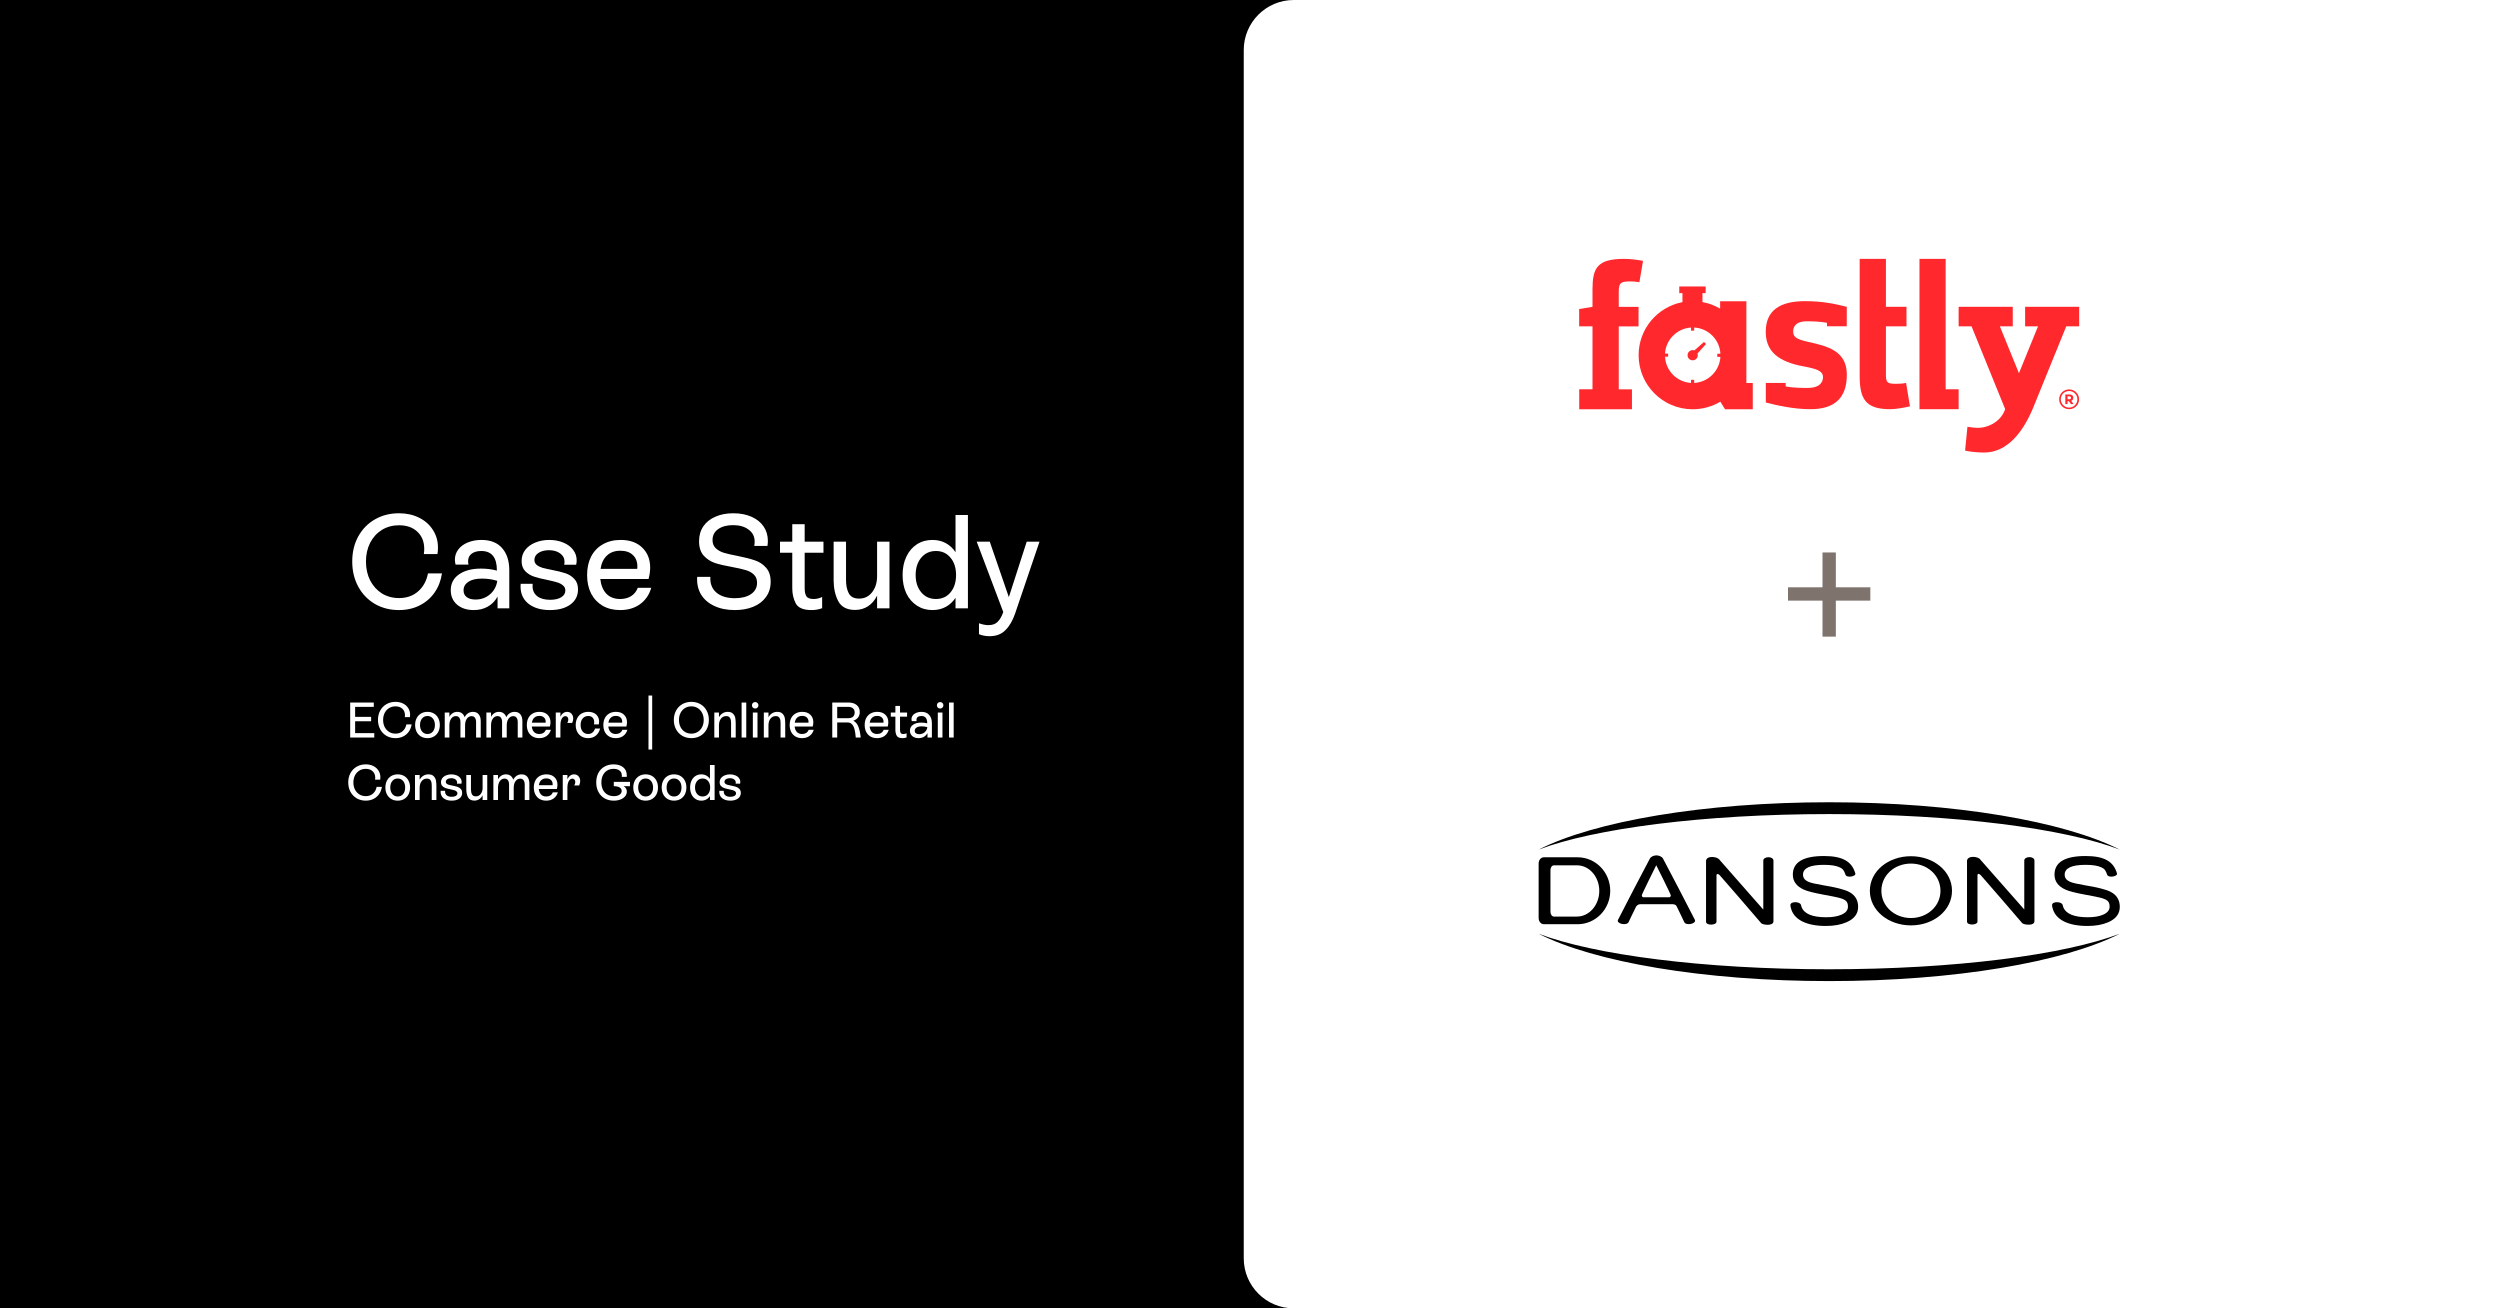 <svg width="1200" height="628" viewBox="0 0 1200 628" fill="none" xmlns="http://www.w3.org/2000/svg">
<rect width="1200" height="628" fill="black"/>
<path d="M597 24C597 10.745 607.745 0 621 0H1200V628H621C607.745 628 597 617.255 597 604V24Z" fill="white"/>
<path d="M191.472 292.832C187.205 292.832 183.365 291.851 179.952 289.888C176.539 287.883 173.872 285.109 171.952 281.568C170.032 278.027 169.072 274.016 169.072 269.536C169.072 265.013 170.032 261.003 171.952 257.504C173.915 253.963 176.581 251.232 179.952 249.312C183.365 247.349 187.205 246.368 191.472 246.368C195.099 246.368 198.32 247.072 201.136 248.48C203.995 249.888 206.213 251.851 207.792 254.368C209.413 256.843 210.224 259.68 210.224 262.88C210.224 264.032 210.139 265.056 209.968 265.952H203.44C203.568 265.099 203.632 264.288 203.632 263.52C203.632 260.064 202.544 257.312 200.368 255.264C198.192 253.173 195.248 252.128 191.536 252.128C188.464 252.128 185.712 252.875 183.28 254.368C180.891 255.861 179.013 257.931 177.648 260.576C176.325 263.221 175.664 266.208 175.664 269.536C175.664 272.907 176.325 275.915 177.648 278.56C179.013 281.205 180.891 283.296 183.28 284.832C185.712 286.325 188.464 287.072 191.536 287.072C195.205 287.072 198.256 286.005 200.688 283.872C203.163 281.696 204.741 278.816 205.424 275.232H212.144C211.632 278.688 210.459 281.739 208.624 284.384C206.789 287.029 204.4 289.099 201.456 290.592C198.512 292.085 195.184 292.832 191.472 292.832ZM231.082 259.168C235.434 259.168 238.741 260.469 241.002 263.072C243.306 265.675 244.458 269.237 244.458 273.76V292H238.826V286.368C237.674 288.459 236.117 290.059 234.154 291.168C232.191 292.277 229.93 292.832 227.37 292.832C224.085 292.832 221.418 291.957 219.37 290.208C217.365 288.459 216.362 286.155 216.362 283.296C216.362 280.096 217.663 277.579 220.266 275.744C222.911 273.867 226.453 272.928 230.89 272.928C233.621 272.928 236.159 273.248 238.506 273.888V273.76C238.506 267.573 236.01 264.48 231.018 264.48C229.098 264.48 227.562 264.907 226.41 265.76C225.258 266.613 224.682 267.829 224.682 269.408C224.682 269.877 224.746 270.411 224.874 271.008H218.666C218.453 270.069 218.346 269.28 218.346 268.64C218.346 266.805 218.901 265.163 220.01 263.712C221.119 262.261 222.634 261.152 224.554 260.384C226.517 259.573 228.693 259.168 231.082 259.168ZM228.266 287.776C230.911 287.776 233.194 286.965 235.114 285.344C237.077 283.723 238.271 281.547 238.698 278.816C236.437 278.091 233.983 277.728 231.338 277.728C228.522 277.728 226.346 278.24 224.81 279.264C223.274 280.288 222.506 281.653 222.506 283.36C222.506 284.768 223.018 285.856 224.042 286.624C225.066 287.392 226.474 287.776 228.266 287.776ZM264.005 292.832C259.482 292.832 255.919 291.723 253.317 289.504C250.714 287.243 249.583 284.149 249.924 280.224H255.685C255.642 280.48 255.621 280.843 255.621 281.312C255.621 283.36 256.367 284.981 257.861 286.176C259.354 287.328 261.423 287.904 264.069 287.904C266.287 287.904 268.058 287.499 269.381 286.688C270.703 285.877 271.365 284.789 271.365 283.424C271.365 282.4 270.981 281.589 270.213 280.992C269.487 280.352 268.549 279.861 267.397 279.52C266.287 279.179 264.73 278.795 262.725 278.368C260.122 277.856 257.989 277.323 256.325 276.768C254.661 276.213 253.253 275.339 252.101 274.144C250.949 272.949 250.373 271.328 250.373 269.28C250.373 267.275 250.949 265.504 252.101 263.968C253.295 262.432 254.895 261.259 256.901 260.448C258.949 259.595 261.189 259.168 263.621 259.168C266.138 259.168 268.399 259.595 270.405 260.448C272.41 261.259 273.967 262.411 275.077 263.904C276.229 265.397 276.805 267.083 276.805 268.96C276.805 269.728 276.719 270.432 276.549 271.072H270.789C270.917 270.56 270.981 270.091 270.981 269.664C270.981 268 270.277 266.656 268.869 265.632C267.461 264.608 265.669 264.096 263.493 264.096C261.487 264.096 259.823 264.523 258.501 265.376C257.178 266.229 256.517 267.36 256.517 268.768C256.517 269.749 256.879 270.539 257.605 271.136C258.33 271.733 259.247 272.203 260.357 272.544C261.466 272.843 263.002 273.184 264.965 273.568C267.61 274.08 269.765 274.613 271.429 275.168C273.093 275.723 274.501 276.619 275.653 277.856C276.847 279.093 277.445 280.779 277.445 282.912C277.445 285.984 276.207 288.416 273.733 290.208C271.301 291.957 268.058 292.832 264.005 292.832ZM312.59 282.144C311.651 285.472 309.859 288.096 307.214 290.016C304.611 291.893 301.432 292.832 297.678 292.832C294.478 292.832 291.683 292.149 289.294 290.784C286.904 289.376 285.048 287.413 283.726 284.896C282.446 282.336 281.806 279.371 281.806 276C281.806 272.629 282.446 269.685 283.726 267.168C285.048 264.608 286.926 262.645 289.358 261.28C291.79 259.872 294.648 259.168 297.934 259.168C302.328 259.168 305.784 260.405 308.302 262.88C310.819 265.312 312.078 268.512 312.078 272.48C312.078 274.187 311.822 276 311.31 277.92H288.142C288.483 280.949 289.464 283.317 291.086 285.024C292.75 286.688 294.947 287.52 297.678 287.52C299.726 287.52 301.496 287.051 302.99 286.112C304.483 285.131 305.528 283.808 306.126 282.144H312.59ZM297.742 264.352C295.096 264.352 292.963 265.12 291.342 266.656C289.72 268.149 288.696 270.283 288.27 273.056H305.87C305.912 272.8 305.934 272.416 305.934 271.904C305.934 269.557 305.208 267.723 303.758 266.4C302.35 265.035 300.344 264.352 297.742 264.352ZM352.702 292.832C348.947 292.832 345.662 292.171 342.846 290.848C340.03 289.525 337.897 287.669 336.446 285.28C335.038 282.848 334.441 280.053 334.654 276.896H340.99C340.777 280.053 341.715 282.549 343.806 284.384C345.939 286.219 348.926 287.136 352.766 287.136C356.009 287.136 358.59 286.475 360.51 285.152C362.43 283.829 363.39 282.016 363.39 279.712C363.39 278.048 362.857 276.725 361.79 275.744C360.766 274.763 359.465 274.059 357.886 273.632C356.35 273.163 354.195 272.672 351.422 272.16C348.051 271.563 345.299 270.923 343.166 270.24C341.075 269.515 339.283 268.341 337.79 266.72C336.297 265.056 335.55 262.752 335.55 259.808C335.55 257.035 336.233 254.645 337.598 252.64C338.963 250.635 340.883 249.099 343.358 248.032C345.833 246.923 348.713 246.368 351.998 246.368C355.283 246.368 358.185 246.923 360.702 248.032C363.219 249.141 365.161 250.699 366.526 252.704C367.891 254.709 368.574 257.013 368.574 259.616C368.574 260.384 368.51 261.195 368.382 262.048H362.046C362.174 261.323 362.238 260.64 362.238 260C362.238 257.568 361.278 255.648 359.358 254.24C357.481 252.789 354.985 252.064 351.87 252.064C348.926 252.064 346.537 252.704 344.702 253.984C342.91 255.264 342.014 257.013 342.014 259.232C342.014 260.896 342.547 262.219 343.614 263.2C344.681 264.181 346.003 264.907 347.582 265.376C349.203 265.845 351.358 266.336 354.046 266.848C357.459 267.531 360.211 268.235 362.302 268.96C364.435 269.643 366.227 270.816 367.678 272.48C369.171 274.101 369.918 276.363 369.918 279.264C369.918 282.08 369.171 284.512 367.678 286.56C366.227 288.608 364.201 290.165 361.598 291.232C359.038 292.299 356.073 292.832 352.702 292.832ZM395.266 265.312H386.242V282.336C386.242 284.043 386.519 285.344 387.074 286.24C387.671 287.093 388.845 287.52 390.594 287.52C391.917 287.52 393.261 287.2 394.626 286.56V291.936C393.047 292.533 391.341 292.832 389.506 292.832C385.623 292.832 383.106 291.765 381.954 289.632C380.845 287.456 380.29 285.045 380.29 282.4V265.312H374.402V260H380.29V251.616H386.242V260H395.266V265.312ZM421.005 260H426.957V292H421.005V285.92C419.853 288.181 418.381 289.888 416.589 291.04C414.797 292.192 412.749 292.768 410.445 292.768C406.519 292.768 403.81 291.339 402.317 288.48C400.866 285.621 400.141 282.293 400.141 278.496V260H406.093V278.432C406.093 281.035 406.541 283.168 407.437 284.832C408.333 286.496 409.975 287.328 412.365 287.328C414.925 287.328 416.994 286.325 418.573 284.32C420.194 282.272 421.005 279.669 421.005 276.512V260ZM458.651 247.2H464.603V292H458.651V286.944C457.414 288.821 455.856 290.272 453.979 291.296C452.102 292.32 449.968 292.832 447.579 292.832C444.806 292.832 442.331 292.128 440.155 290.72C437.979 289.312 436.272 287.349 435.035 284.832C433.84 282.272 433.243 279.328 433.243 276C433.243 272.672 433.84 269.749 435.035 267.232C436.23 264.672 437.915 262.688 440.091 261.28C442.267 259.872 444.763 259.168 447.579 259.168C449.968 259.168 452.102 259.68 453.979 260.704C455.856 261.728 457.414 263.179 458.651 265.056V247.2ZM449.243 287.52C452.144 287.52 454.47 286.475 456.219 284.384C458.011 282.251 458.907 279.456 458.907 276C458.907 272.544 458.011 269.771 456.219 267.68C454.47 265.547 452.144 264.48 449.243 264.48C446.342 264.48 443.995 265.547 442.203 267.68C440.411 269.813 439.515 272.587 439.515 276C439.515 279.413 440.411 282.187 442.203 284.32C443.995 286.453 446.342 287.52 449.243 287.52ZM492.82 260H498.964L487.252 294.496C486.1 297.867 484.564 300.512 482.644 302.432C480.724 304.395 478.185 305.376 475.028 305.376C473.151 305.376 471.444 305.056 469.908 304.416V299.168C471.572 299.765 473.087 300.064 474.452 300.064C476.457 300.064 477.972 299.488 478.996 298.336C480.063 297.227 480.916 295.712 481.556 293.792V293.728L468.82 260H475.092L484.244 286.624L492.82 260Z" fill="white"/>
<path d="M170.464 346.2V351.912H179.656V354H168.088V337.2H179.416V339.288H170.464V344.088H178.144V346.2H170.464ZM189.825 354.312C188.225 354.312 186.785 353.944 185.505 353.208C184.225 352.456 183.225 351.416 182.505 350.088C181.785 348.76 181.425 347.256 181.425 345.576C181.425 343.88 181.785 342.376 182.505 341.064C183.241 339.736 184.241 338.712 185.505 337.992C186.785 337.256 188.225 336.888 189.825 336.888C191.185 336.888 192.393 337.152 193.449 337.68C194.521 338.208 195.353 338.944 195.945 339.888C196.553 340.816 196.857 341.88 196.857 343.08C196.857 343.512 196.825 343.896 196.761 344.232H194.313C194.361 343.912 194.385 343.608 194.385 343.32C194.385 342.024 193.977 340.992 193.161 340.224C192.345 339.44 191.241 339.048 189.849 339.048C188.697 339.048 187.665 339.328 186.753 339.888C185.857 340.448 185.153 341.224 184.641 342.216C184.145 343.208 183.897 344.328 183.897 345.576C183.897 346.84 184.145 347.968 184.641 348.96C185.153 349.952 185.857 350.736 186.753 351.312C187.665 351.872 188.697 352.152 189.849 352.152C191.225 352.152 192.369 351.752 193.281 350.952C194.209 350.136 194.801 349.056 195.057 347.712H197.577C197.385 349.008 196.945 350.152 196.257 351.144C195.569 352.136 194.673 352.912 193.569 353.472C192.465 354.032 191.217 354.312 189.825 354.312ZM205.183 354.312C204.015 354.312 202.983 354.048 202.087 353.52C201.191 352.992 200.495 352.256 199.999 351.312C199.503 350.352 199.255 349.248 199.255 348C199.255 346.752 199.503 345.656 199.999 344.712C200.495 343.752 201.191 343.008 202.087 342.48C202.983 341.952 204.015 341.688 205.183 341.688C206.351 341.688 207.383 341.952 208.279 342.48C209.175 343.008 209.871 343.752 210.367 344.712C210.863 345.656 211.111 346.752 211.111 348C211.111 349.248 210.863 350.352 210.367 351.312C209.871 352.256 209.175 352.992 208.279 353.52C207.383 354.048 206.351 354.312 205.183 354.312ZM205.183 352.32C206.255 352.32 207.119 351.928 207.775 351.144C208.431 350.344 208.759 349.296 208.759 348C208.759 346.704 208.431 345.664 207.775 344.88C207.119 344.08 206.255 343.68 205.183 343.68C204.111 343.68 203.247 344.08 202.591 344.88C201.935 345.664 201.607 346.704 201.607 348C201.607 349.28 201.935 350.32 202.591 351.12C203.247 351.92 204.111 352.32 205.183 352.32ZM227.032 341.688C228.232 341.688 229.152 342.088 229.792 342.888C230.432 343.688 230.752 344.784 230.752 346.176V354H228.52V346.584C228.52 345.72 228.336 345.032 227.968 344.52C227.6 344.008 227.064 343.752 226.36 343.752C225.448 343.752 224.696 344.16 224.104 344.976C223.528 345.776 223.24 346.84 223.24 348.168V354H221.008V346.584C221.008 345.704 220.824 345.008 220.456 344.496C220.088 343.984 219.544 343.728 218.824 343.728C217.896 343.728 217.144 344.136 216.568 344.952C215.992 345.768 215.704 346.848 215.704 348.192V354H213.472V342H215.704V344.112C216.04 343.408 216.536 342.832 217.192 342.384C217.848 341.92 218.624 341.688 219.52 341.688C220.4 341.688 221.144 341.92 221.752 342.384C222.36 342.848 222.784 343.48 223.024 344.28C223.392 343.48 223.928 342.848 224.632 342.384C225.336 341.92 226.136 341.688 227.032 341.688ZM247.024 341.688C248.224 341.688 249.144 342.088 249.784 342.888C250.424 343.688 250.744 344.784 250.744 346.176V354H248.512V346.584C248.512 345.72 248.328 345.032 247.96 344.52C247.592 344.008 247.056 343.752 246.352 343.752C245.44 343.752 244.688 344.16 244.096 344.976C243.52 345.776 243.232 346.84 243.232 348.168V354H241V346.584C241 345.704 240.816 345.008 240.448 344.496C240.08 343.984 239.536 343.728 238.816 343.728C237.888 343.728 237.136 344.136 236.56 344.952C235.984 345.768 235.696 346.848 235.696 348.192V354H233.464V342H235.696V344.112C236.032 343.408 236.528 342.832 237.184 342.384C237.84 341.92 238.616 341.688 239.512 341.688C240.392 341.688 241.136 341.92 241.744 342.384C242.352 342.848 242.776 343.48 243.016 344.28C243.384 343.48 243.92 342.848 244.624 342.384C245.328 341.92 246.128 341.688 247.024 341.688ZM264.424 350.304C264.072 351.552 263.4 352.536 262.408 353.256C261.432 353.96 260.24 354.312 258.832 354.312C257.632 354.312 256.584 354.056 255.688 353.544C254.792 353.016 254.096 352.28 253.6 351.336C253.12 350.376 252.88 349.264 252.88 348C252.88 346.736 253.12 345.632 253.6 344.688C254.096 343.728 254.8 342.992 255.712 342.48C256.624 341.952 257.696 341.688 258.928 341.688C260.576 341.688 261.872 342.152 262.816 343.08C263.76 343.992 264.232 345.192 264.232 346.68C264.232 347.32 264.136 348 263.944 348.72H255.256C255.384 349.856 255.752 350.744 256.36 351.384C256.984 352.008 257.808 352.32 258.832 352.32C259.6 352.32 260.264 352.144 260.824 351.792C261.384 351.424 261.776 350.928 262 350.304H264.424ZM258.856 343.632C257.864 343.632 257.064 343.92 256.456 344.496C255.848 345.056 255.464 345.856 255.304 346.896H261.904C261.92 346.8 261.928 346.656 261.928 346.464C261.928 345.584 261.656 344.896 261.112 344.4C260.584 343.888 259.832 343.632 258.856 343.632ZM272.217 341.688C273.097 341.688 273.801 341.992 274.329 342.6C274.873 343.208 275.145 343.968 275.145 344.88C275.145 345.568 274.977 346.28 274.641 347.016H272.289C272.625 346.472 272.793 345.928 272.793 345.384C272.793 344.888 272.665 344.496 272.409 344.208C272.153 343.904 271.809 343.752 271.377 343.752C270.673 343.752 270.097 344.16 269.649 344.976C269.217 345.776 269.001 346.832 269.001 348.144V354H266.769V342H269.001V344.04C269.337 343.288 269.777 342.712 270.321 342.312C270.881 341.896 271.513 341.688 272.217 341.688ZM282.269 354.312C281.101 354.312 280.069 354.048 279.173 353.52C278.277 352.992 277.581 352.256 277.085 351.312C276.589 350.352 276.341 349.248 276.341 348C276.341 346.752 276.589 345.648 277.085 344.688C277.581 343.728 278.285 342.992 279.197 342.48C280.109 341.952 281.173 341.688 282.389 341.688C283.445 341.688 284.365 341.888 285.149 342.288C285.933 342.672 286.533 343.224 286.949 343.944C287.365 344.648 287.573 345.456 287.573 346.368C287.573 346.8 287.525 347.248 287.429 347.712H285.125C285.189 347.392 285.221 347.048 285.221 346.68C285.221 345.736 284.965 345 284.453 344.472C283.957 343.944 283.253 343.68 282.341 343.68C281.237 343.68 280.349 344.08 279.677 344.88C279.021 345.664 278.693 346.704 278.693 348C278.693 349.296 279.021 350.344 279.677 351.144C280.349 351.928 281.221 352.32 282.293 352.32C283.109 352.32 283.805 352.088 284.381 351.624C284.957 351.16 285.365 350.52 285.605 349.704H288.029C287.757 351 287.125 352.096 286.133 352.992C285.141 353.872 283.853 354.312 282.269 354.312ZM301.151 350.304C300.799 351.552 300.127 352.536 299.135 353.256C298.159 353.96 296.967 354.312 295.559 354.312C294.359 354.312 293.311 354.056 292.415 353.544C291.519 353.016 290.823 352.28 290.327 351.336C289.847 350.376 289.607 349.264 289.607 348C289.607 346.736 289.847 345.632 290.327 344.688C290.823 343.728 291.527 342.992 292.439 342.48C293.351 341.952 294.423 341.688 295.655 341.688C297.303 341.688 298.599 342.152 299.543 343.08C300.487 343.992 300.959 345.192 300.959 346.68C300.959 347.32 300.863 348 300.671 348.72H291.983C292.111 349.856 292.479 350.744 293.087 351.384C293.711 352.008 294.535 352.32 295.559 352.32C296.327 352.32 296.991 352.144 297.551 351.792C298.111 351.424 298.503 350.928 298.727 350.304H301.151ZM295.583 343.632C294.591 343.632 293.791 343.92 293.183 344.496C292.575 345.056 292.191 345.856 292.031 346.896H298.631C298.647 346.8 298.655 346.656 298.655 346.464C298.655 345.584 298.383 344.896 297.839 344.4C297.311 343.888 296.559 343.632 295.583 343.632ZM313.049 359.76H311.273V333.84H313.049V359.76ZM331.857 354.312C330.241 354.312 328.793 353.944 327.513 353.208C326.233 352.456 325.233 351.416 324.513 350.088C323.793 348.76 323.433 347.256 323.433 345.576C323.433 343.896 323.793 342.4 324.513 341.088C325.233 339.76 326.233 338.728 327.513 337.992C328.793 337.256 330.241 336.888 331.857 336.888C333.473 336.888 334.921 337.256 336.201 337.992C337.481 338.728 338.473 339.76 339.177 341.088C339.897 342.4 340.257 343.896 340.257 345.576C340.257 347.256 339.897 348.76 339.177 350.088C338.473 351.416 337.481 352.456 336.201 353.208C334.921 353.944 333.473 354.312 331.857 354.312ZM331.857 352.152C332.993 352.152 334.009 351.872 334.905 351.312C335.817 350.752 336.521 349.976 337.017 348.984C337.529 347.992 337.785 346.864 337.785 345.6C337.785 344.336 337.529 343.208 337.017 342.216C336.521 341.224 335.817 340.448 334.905 339.888C334.009 339.328 332.993 339.048 331.857 339.048C330.705 339.048 329.673 339.328 328.761 339.888C327.865 340.448 327.161 341.224 326.649 342.216C326.153 343.192 325.905 344.312 325.905 345.576C325.905 346.84 326.153 347.976 326.649 348.984C327.161 349.976 327.865 350.752 328.761 351.312C329.673 351.872 330.705 352.152 331.857 352.152ZM349.302 341.688C350.47 341.688 351.334 342 351.894 342.624C352.47 343.248 352.822 343.952 352.95 344.736C353.078 345.52 353.142 346.416 353.142 347.424V354H350.91V347.496C350.91 346.744 350.87 346.12 350.79 345.624C350.71 345.112 350.502 344.672 350.166 344.304C349.83 343.92 349.302 343.728 348.582 343.728C347.542 343.728 346.702 344.136 346.062 344.952C345.422 345.768 345.102 346.84 345.102 348.168V354H342.87V342H345.102V344.28C345.534 343.464 346.11 342.832 346.83 342.384C347.566 341.92 348.39 341.688 349.302 341.688ZM358.207 354H355.975V337.2H358.207V354ZM363.597 354H361.365V342H363.597V354ZM362.493 340.104C362.045 340.104 361.669 339.952 361.365 339.648C361.077 339.344 360.933 338.976 360.933 338.544C360.933 338.096 361.077 337.728 361.365 337.44C361.669 337.136 362.045 336.984 362.493 336.984C362.941 336.984 363.309 337.136 363.597 337.44C363.901 337.728 364.053 338.096 364.053 338.544C364.053 338.976 363.901 339.344 363.597 339.648C363.309 339.952 362.941 340.104 362.493 340.104ZM373.068 341.688C374.236 341.688 375.1 342 375.66 342.624C376.236 343.248 376.588 343.952 376.716 344.736C376.844 345.52 376.908 346.416 376.908 347.424V354H374.676V347.496C374.676 346.744 374.636 346.12 374.556 345.624C374.476 345.112 374.268 344.672 373.932 344.304C373.596 343.92 373.068 343.728 372.348 343.728C371.308 343.728 370.468 344.136 369.828 344.952C369.188 345.768 368.868 346.84 368.868 348.168V354H366.636V342H368.868V344.28C369.3 343.464 369.876 342.832 370.596 342.384C371.332 341.92 372.156 341.688 373.068 341.688ZM390.588 350.304C390.236 351.552 389.564 352.536 388.572 353.256C387.596 353.96 386.404 354.312 384.996 354.312C383.796 354.312 382.748 354.056 381.852 353.544C380.956 353.016 380.26 352.28 379.764 351.336C379.284 350.376 379.044 349.264 379.044 348C379.044 346.736 379.284 345.632 379.764 344.688C380.26 343.728 380.964 342.992 381.876 342.48C382.788 341.952 383.86 341.688 385.092 341.688C386.74 341.688 388.036 342.152 388.98 343.08C389.924 343.992 390.396 345.192 390.396 346.68C390.396 347.32 390.3 348 390.108 348.72H381.42C381.548 349.856 381.916 350.744 382.524 351.384C383.148 352.008 383.972 352.32 384.996 352.32C385.764 352.32 386.428 352.144 386.988 351.792C387.548 351.424 387.94 350.928 388.164 350.304H390.588ZM385.02 343.632C384.028 343.632 383.228 343.92 382.62 344.496C382.012 345.056 381.628 345.856 381.468 346.896H388.068C388.084 346.8 388.092 346.656 388.092 346.464C388.092 345.584 387.82 344.896 387.276 344.4C386.748 343.888 385.996 343.632 385.02 343.632ZM409.59 345.936C410.726 346.528 411.55 347.512 412.062 348.888C412.574 350.264 412.934 351.968 413.142 354H410.766C410.638 352.496 410.454 351.24 410.214 350.232C409.974 349.208 409.582 348.376 409.038 347.736C408.494 347.096 407.758 346.776 406.83 346.776H401.862V354H399.486V337.2H407.142C408.886 337.2 410.246 337.608 411.222 338.424C412.198 339.24 412.686 340.352 412.686 341.76C412.686 342.8 412.414 343.68 411.87 344.4C411.326 345.104 410.566 345.616 409.59 345.936ZM401.862 344.736H407.118C408.11 344.736 408.878 344.504 409.422 344.04C409.966 343.576 410.238 342.904 410.238 342.024C410.238 341.144 409.966 340.472 409.422 340.008C408.878 339.528 408.11 339.288 407.118 339.288H401.862V344.736ZM426.588 350.304C426.236 351.552 425.564 352.536 424.572 353.256C423.596 353.96 422.404 354.312 420.996 354.312C419.796 354.312 418.748 354.056 417.852 353.544C416.956 353.016 416.26 352.28 415.764 351.336C415.284 350.376 415.044 349.264 415.044 348C415.044 346.736 415.284 345.632 415.764 344.688C416.26 343.728 416.964 342.992 417.876 342.48C418.788 341.952 419.86 341.688 421.092 341.688C422.74 341.688 424.036 342.152 424.98 343.08C425.924 343.992 426.396 345.192 426.396 346.68C426.396 347.32 426.3 348 426.108 348.72H417.42C417.548 349.856 417.916 350.744 418.524 351.384C419.148 352.008 419.972 352.32 420.996 352.32C421.764 352.32 422.428 352.144 422.988 351.792C423.548 351.424 423.94 350.928 424.164 350.304H426.588ZM421.02 343.632C420.028 343.632 419.228 343.92 418.62 344.496C418.012 345.056 417.628 345.856 417.468 346.896H424.068C424.084 346.8 424.092 346.656 424.092 346.464C424.092 345.584 423.82 344.896 423.276 344.4C422.748 343.888 421.996 343.632 421.02 343.632ZM435.397 343.992H432.013V350.376C432.013 351.016 432.117 351.504 432.325 351.84C432.549 352.16 432.989 352.32 433.645 352.32C434.141 352.32 434.645 352.2 435.157 351.96V353.976C434.565 354.2 433.925 354.312 433.237 354.312C431.781 354.312 430.837 353.912 430.405 353.112C429.989 352.296 429.781 351.392 429.781 350.4V343.992H427.573V342H429.781V338.856H432.013V342H435.397V343.992ZM442.289 341.688C443.921 341.688 445.161 342.176 446.009 343.152C446.873 344.128 447.305 345.464 447.305 347.16V354H445.193V351.888C444.761 352.672 444.177 353.272 443.441 353.688C442.705 354.104 441.857 354.312 440.897 354.312C439.665 354.312 438.665 353.984 437.897 353.328C437.145 352.672 436.769 351.808 436.769 350.736C436.769 349.536 437.257 348.592 438.233 347.904C439.225 347.2 440.553 346.848 442.217 346.848C443.241 346.848 444.193 346.968 445.073 347.208V347.16C445.073 344.84 444.137 343.68 442.265 343.68C441.545 343.68 440.969 343.84 440.537 344.16C440.105 344.48 439.889 344.936 439.889 345.528C439.889 345.704 439.913 345.904 439.961 346.128H437.633C437.553 345.776 437.513 345.48 437.513 345.24C437.513 344.552 437.721 343.936 438.137 343.392C438.553 342.848 439.121 342.432 439.841 342.144C440.577 341.84 441.393 341.688 442.289 341.688ZM441.233 352.416C442.225 352.416 443.081 352.112 443.801 351.504C444.537 350.896 444.985 350.08 445.145 349.056C444.297 348.784 443.377 348.648 442.385 348.648C441.329 348.648 440.513 348.84 439.937 349.224C439.361 349.608 439.073 350.12 439.073 350.76C439.073 351.288 439.265 351.696 439.649 351.984C440.033 352.272 440.561 352.416 441.233 352.416ZM452.379 354H450.146V342H452.379V354ZM451.275 340.104C450.827 340.104 450.451 339.952 450.146 339.648C449.859 339.344 449.715 338.976 449.715 338.544C449.715 338.096 449.859 337.728 450.146 337.44C450.451 337.136 450.827 336.984 451.275 336.984C451.723 336.984 452.091 337.136 452.379 337.44C452.683 337.728 452.835 338.096 452.835 338.544C452.835 338.976 452.683 339.344 452.379 339.648C452.091 339.952 451.723 340.104 451.275 340.104ZM457.769 354H455.537V337.2H457.769V354ZM175.552 384.312C173.952 384.312 172.512 383.944 171.232 383.208C169.952 382.456 168.952 381.416 168.232 380.088C167.512 378.76 167.152 377.256 167.152 375.576C167.152 373.88 167.512 372.376 168.232 371.064C168.968 369.736 169.968 368.712 171.232 367.992C172.512 367.256 173.952 366.888 175.552 366.888C176.912 366.888 178.12 367.152 179.176 367.68C180.248 368.208 181.08 368.944 181.672 369.888C182.28 370.816 182.584 371.88 182.584 373.08C182.584 373.512 182.552 373.896 182.488 374.232H180.04C180.088 373.912 180.112 373.608 180.112 373.32C180.112 372.024 179.704 370.992 178.888 370.224C178.072 369.44 176.968 369.048 175.576 369.048C174.424 369.048 173.392 369.328 172.48 369.888C171.584 370.448 170.88 371.224 170.368 372.216C169.872 373.208 169.624 374.328 169.624 375.576C169.624 376.84 169.872 377.968 170.368 378.96C170.88 379.952 171.584 380.736 172.48 381.312C173.392 381.872 174.424 382.152 175.576 382.152C176.952 382.152 178.096 381.752 179.008 380.952C179.936 380.136 180.528 379.056 180.784 377.712H183.304C183.112 379.008 182.672 380.152 181.984 381.144C181.296 382.136 180.4 382.912 179.296 383.472C178.192 384.032 176.944 384.312 175.552 384.312ZM190.91 384.312C189.742 384.312 188.71 384.048 187.814 383.52C186.918 382.992 186.222 382.256 185.726 381.312C185.23 380.352 184.982 379.248 184.982 378C184.982 376.752 185.23 375.656 185.726 374.712C186.222 373.752 186.918 373.008 187.814 372.48C188.71 371.952 189.742 371.688 190.91 371.688C192.078 371.688 193.11 371.952 194.006 372.48C194.902 373.008 195.598 373.752 196.094 374.712C196.59 375.656 196.838 376.752 196.838 378C196.838 379.248 196.59 380.352 196.094 381.312C195.598 382.256 194.902 382.992 194.006 383.52C193.11 384.048 192.078 384.312 190.91 384.312ZM190.91 382.32C191.982 382.32 192.846 381.928 193.502 381.144C194.158 380.344 194.486 379.296 194.486 378C194.486 376.704 194.158 375.664 193.502 374.88C192.846 374.08 191.982 373.68 190.91 373.68C189.838 373.68 188.974 374.08 188.318 374.88C187.662 375.664 187.334 376.704 187.334 378C187.334 379.28 187.662 380.32 188.318 381.12C188.974 381.92 189.838 382.32 190.91 382.32ZM205.63 371.688C206.798 371.688 207.662 372 208.222 372.624C208.798 373.248 209.15 373.952 209.278 374.736C209.406 375.52 209.47 376.416 209.47 377.424V384H207.238V377.496C207.238 376.744 207.198 376.12 207.118 375.624C207.038 375.112 206.83 374.672 206.494 374.304C206.158 373.92 205.63 373.728 204.91 373.728C203.87 373.728 203.03 374.136 202.39 374.952C201.75 375.768 201.43 376.84 201.43 378.168V384H199.198V372H201.43V374.28C201.862 373.464 202.438 372.832 203.158 372.384C203.894 371.92 204.718 371.688 205.63 371.688ZM216.791 384.312C215.095 384.312 213.759 383.896 212.783 383.064C211.807 382.216 211.383 381.056 211.511 379.584H213.671C213.655 379.68 213.647 379.816 213.647 379.992C213.647 380.76 213.927 381.368 214.487 381.816C215.047 382.248 215.823 382.464 216.815 382.464C217.647 382.464 218.311 382.312 218.807 382.008C219.303 381.704 219.551 381.296 219.551 380.784C219.551 380.4 219.407 380.096 219.119 379.872C218.847 379.632 218.495 379.448 218.063 379.32C217.647 379.192 217.063 379.048 216.311 378.888C215.335 378.696 214.535 378.496 213.911 378.288C213.287 378.08 212.759 377.752 212.327 377.304C211.895 376.856 211.679 376.248 211.679 375.48C211.679 374.728 211.895 374.064 212.327 373.488C212.775 372.912 213.375 372.472 214.127 372.168C214.895 371.848 215.735 371.688 216.647 371.688C217.591 371.688 218.439 371.848 219.191 372.168C219.943 372.472 220.527 372.904 220.943 373.464C221.375 374.024 221.591 374.656 221.591 375.36C221.591 375.648 221.559 375.912 221.495 376.152H219.335C219.383 375.96 219.407 375.784 219.407 375.624C219.407 375 219.143 374.496 218.615 374.112C218.087 373.728 217.415 373.536 216.599 373.536C215.847 373.536 215.223 373.696 214.727 374.016C214.231 374.336 213.983 374.76 213.983 375.288C213.983 375.656 214.119 375.952 214.391 376.176C214.663 376.4 215.007 376.576 215.423 376.704C215.839 376.816 216.415 376.944 217.151 377.088C218.143 377.28 218.951 377.48 219.575 377.688C220.199 377.896 220.727 378.232 221.159 378.696C221.607 379.16 221.831 379.792 221.831 380.592C221.831 381.744 221.367 382.656 220.439 383.328C219.527 383.984 218.311 384.312 216.791 384.312ZM231.65 372H233.882V384H231.65V381.72C231.218 382.568 230.666 383.208 229.994 383.64C229.322 384.072 228.554 384.288 227.69 384.288C226.218 384.288 225.202 383.752 224.642 382.68C224.098 381.608 223.826 380.36 223.826 378.936V372H226.058V378.912C226.058 379.888 226.226 380.688 226.562 381.312C226.898 381.936 227.514 382.248 228.41 382.248C229.37 382.248 230.146 381.872 230.738 381.12C231.346 380.352 231.65 379.376 231.65 378.192V372ZM250.376 371.688C251.576 371.688 252.496 372.088 253.136 372.888C253.776 373.688 254.096 374.784 254.096 376.176V384H251.864V376.584C251.864 375.72 251.68 375.032 251.312 374.52C250.944 374.008 250.408 373.752 249.704 373.752C248.792 373.752 248.04 374.16 247.448 374.976C246.872 375.776 246.584 376.84 246.584 378.168V384H244.352V376.584C244.352 375.704 244.168 375.008 243.8 374.496C243.432 373.984 242.888 373.728 242.168 373.728C241.24 373.728 240.488 374.136 239.912 374.952C239.336 375.768 239.048 376.848 239.048 378.192V384H236.816V372H239.048V374.112C239.384 373.408 239.88 372.832 240.536 372.384C241.192 371.92 241.968 371.688 242.864 371.688C243.744 371.688 244.488 371.92 245.096 372.384C245.704 372.848 246.128 373.48 246.368 374.28C246.736 373.48 247.272 372.848 247.976 372.384C248.68 371.92 249.48 371.688 250.376 371.688ZM267.776 380.304C267.424 381.552 266.752 382.536 265.76 383.256C264.784 383.96 263.592 384.312 262.184 384.312C260.984 384.312 259.936 384.056 259.04 383.544C258.144 383.016 257.448 382.28 256.952 381.336C256.472 380.376 256.232 379.264 256.232 378C256.232 376.736 256.472 375.632 256.952 374.688C257.448 373.728 258.152 372.992 259.064 372.48C259.976 371.952 261.048 371.688 262.28 371.688C263.928 371.688 265.224 372.152 266.168 373.08C267.112 373.992 267.584 375.192 267.584 376.68C267.584 377.32 267.488 378 267.296 378.72H258.608C258.736 379.856 259.104 380.744 259.712 381.384C260.336 382.008 261.16 382.32 262.184 382.32C262.952 382.32 263.616 382.144 264.176 381.792C264.736 381.424 265.128 380.928 265.352 380.304H267.776ZM262.208 373.632C261.216 373.632 260.416 373.92 259.808 374.496C259.2 375.056 258.816 375.856 258.656 376.896H265.256C265.272 376.8 265.28 376.656 265.28 376.464C265.28 375.584 265.008 374.896 264.464 374.4C263.936 373.888 263.184 373.632 262.208 373.632ZM275.568 371.688C276.448 371.688 277.152 371.992 277.68 372.6C278.224 373.208 278.496 373.968 278.496 374.88C278.496 375.568 278.328 376.28 277.992 377.016H275.64C275.976 376.472 276.144 375.928 276.144 375.384C276.144 374.888 276.016 374.496 275.76 374.208C275.504 373.904 275.16 373.752 274.728 373.752C274.024 373.752 273.448 374.16 273 374.976C272.568 375.776 272.352 376.832 272.352 378.144V384H270.12V372H272.352V374.04C272.688 373.288 273.128 372.712 273.672 372.312C274.232 371.896 274.864 371.688 275.568 371.688ZM302.391 375.288V377.376H299.343C300.367 377.968 300.879 378.832 300.879 379.968C300.879 380.784 300.615 381.52 300.087 382.176C299.575 382.832 298.839 383.352 297.879 383.736C296.935 384.12 295.855 384.312 294.639 384.312C292.975 384.312 291.503 383.952 290.223 383.232C288.943 382.496 287.951 381.464 287.247 380.136C286.543 378.808 286.191 377.28 286.191 375.552C286.191 373.856 286.527 372.352 287.199 371.04C287.887 369.728 288.863 368.712 290.127 367.992C291.391 367.256 292.855 366.888 294.519 366.888C296.423 366.888 297.951 367.352 299.103 368.28C300.271 369.192 300.855 370.488 300.855 372.168C300.855 372.488 300.847 372.728 300.831 372.888H298.455C298.471 372.76 298.479 372.568 298.479 372.312C298.479 371.24 298.119 370.432 297.399 369.888C296.679 369.328 295.719 369.048 294.519 369.048C293.335 369.048 292.303 369.32 291.423 369.864C290.543 370.408 289.863 371.168 289.383 372.144C288.903 373.12 288.663 374.256 288.663 375.552C288.663 376.864 288.903 378.024 289.383 379.032C289.879 380.024 290.575 380.792 291.471 381.336C292.383 381.88 293.439 382.152 294.639 382.152C295.759 382.152 296.663 381.928 297.351 381.48C298.055 381.016 298.407 380.408 298.407 379.656C298.407 378.936 298.079 378.376 297.423 377.976C296.767 377.576 295.831 377.376 294.615 377.376V375.288H302.391ZM309.902 384.312C308.734 384.312 307.702 384.048 306.806 383.52C305.91 382.992 305.214 382.256 304.718 381.312C304.222 380.352 303.974 379.248 303.974 378C303.974 376.752 304.222 375.656 304.718 374.712C305.214 373.752 305.91 373.008 306.806 372.48C307.702 371.952 308.734 371.688 309.902 371.688C311.07 371.688 312.102 371.952 312.998 372.48C313.894 373.008 314.59 373.752 315.086 374.712C315.582 375.656 315.83 376.752 315.83 378C315.83 379.248 315.582 380.352 315.086 381.312C314.59 382.256 313.894 382.992 312.998 383.52C312.102 384.048 311.07 384.312 309.902 384.312ZM309.902 382.32C310.974 382.32 311.838 381.928 312.494 381.144C313.15 380.344 313.478 379.296 313.478 378C313.478 376.704 313.15 375.664 312.494 374.88C311.838 374.08 310.974 373.68 309.902 373.68C308.83 373.68 307.966 374.08 307.31 374.88C306.654 375.664 306.326 376.704 306.326 378C306.326 379.28 306.654 380.32 307.31 381.12C307.966 381.92 308.83 382.32 309.902 382.32ZM323.543 384.312C322.375 384.312 321.343 384.048 320.447 383.52C319.551 382.992 318.855 382.256 318.359 381.312C317.863 380.352 317.615 379.248 317.615 378C317.615 376.752 317.863 375.656 318.359 374.712C318.855 373.752 319.551 373.008 320.447 372.48C321.343 371.952 322.375 371.688 323.543 371.688C324.711 371.688 325.743 371.952 326.639 372.48C327.535 373.008 328.231 373.752 328.727 374.712C329.223 375.656 329.471 376.752 329.471 378C329.471 379.248 329.223 380.352 328.727 381.312C328.231 382.256 327.535 382.992 326.639 383.52C325.743 384.048 324.711 384.312 323.543 384.312ZM323.543 382.32C324.615 382.32 325.479 381.928 326.135 381.144C326.791 380.344 327.119 379.296 327.119 378C327.119 376.704 326.791 375.664 326.135 374.88C325.479 374.08 324.615 373.68 323.543 373.68C322.471 373.68 321.607 374.08 320.951 374.88C320.295 375.664 319.967 376.704 319.967 378C319.967 379.28 320.295 380.32 320.951 381.12C321.607 381.92 322.471 382.32 323.543 382.32ZM340.783 367.2H343.015V384H340.783V382.104C340.319 382.808 339.735 383.352 339.031 383.736C338.327 384.12 337.527 384.312 336.631 384.312C335.591 384.312 334.663 384.048 333.847 383.52C333.031 382.992 332.391 382.256 331.927 381.312C331.479 380.352 331.255 379.248 331.255 378C331.255 376.752 331.479 375.656 331.927 374.712C332.375 373.752 333.007 373.008 333.823 372.48C334.639 371.952 335.575 371.688 336.631 371.688C337.527 371.688 338.327 371.88 339.031 372.264C339.735 372.648 340.319 373.192 340.783 373.896V367.2ZM337.255 382.32C338.343 382.32 339.215 381.928 339.871 381.144C340.543 380.344 340.879 379.296 340.879 378C340.879 376.704 340.543 375.664 339.871 374.88C339.215 374.08 338.343 373.68 337.255 373.68C336.167 373.68 335.287 374.08 334.615 374.88C333.943 375.68 333.607 376.72 333.607 378C333.607 379.28 333.943 380.32 334.615 381.12C335.287 381.92 336.167 382.32 337.255 382.32ZM350.549 384.312C348.853 384.312 347.517 383.896 346.541 383.064C345.565 382.216 345.141 381.056 345.269 379.584H347.429C347.413 379.68 347.405 379.816 347.405 379.992C347.405 380.76 347.685 381.368 348.245 381.816C348.805 382.248 349.581 382.464 350.573 382.464C351.405 382.464 352.069 382.312 352.565 382.008C353.061 381.704 353.309 381.296 353.309 380.784C353.309 380.4 353.165 380.096 352.877 379.872C352.605 379.632 352.253 379.448 351.821 379.32C351.405 379.192 350.821 379.048 350.069 378.888C349.093 378.696 348.293 378.496 347.669 378.288C347.045 378.08 346.517 377.752 346.085 377.304C345.653 376.856 345.437 376.248 345.437 375.48C345.437 374.728 345.653 374.064 346.085 373.488C346.533 372.912 347.133 372.472 347.885 372.168C348.653 371.848 349.493 371.688 350.405 371.688C351.349 371.688 352.197 371.848 352.949 372.168C353.701 372.472 354.285 372.904 354.701 373.464C355.133 374.024 355.349 374.656 355.349 375.36C355.349 375.648 355.317 375.912 355.253 376.152H353.093C353.141 375.96 353.165 375.784 353.165 375.624C353.165 375 352.901 374.496 352.373 374.112C351.845 373.728 351.173 373.536 350.357 373.536C349.605 373.536 348.981 373.696 348.485 374.016C347.989 374.336 347.741 374.76 347.741 375.288C347.741 375.656 347.877 375.952 348.149 376.176C348.421 376.4 348.765 376.576 349.181 376.704C349.597 376.816 350.173 376.944 350.909 377.088C351.901 377.28 352.709 377.48 353.333 377.688C353.957 377.896 354.485 378.232 354.917 378.696C355.365 379.16 355.589 379.792 355.589 380.592C355.589 381.744 355.125 382.656 354.197 383.328C353.285 383.984 352.069 384.312 350.549 384.312Z" fill="white"/>
<g clip-path="url(#clip0_267_1705)">
<path d="M921.348 196.412H940.145V186.844H933.914V124.256H921.348V196.412Z" fill="#FF282D"/>
<path d="M758 186.844H764.402V156.64H758V148.331L764.402 147.275V138.864C764.402 128.683 766.615 124.256 779.589 124.256C782.381 124.256 785.719 124.664 788.647 125.209L786.91 135.459C784.935 135.153 783.948 135.084 782.722 135.084C778.159 135.084 777.001 135.527 777.001 140.022V147.309H786.502V156.674H777.001V186.878H783.335V196.447H758.034V186.844H758Z" fill="#FF282D"/>
<path d="M914.913 183.813C912.938 184.222 911.235 184.188 909.975 184.222C904.799 184.358 905.242 182.655 905.242 177.752V156.64H915.117V147.275H905.242V124.256H892.642V180.374C892.642 191.407 895.367 196.412 907.217 196.412C910.009 196.412 913.891 195.697 916.785 195.05L914.913 183.813Z" fill="#FF282D"/>
<path d="M993.165 186.912C995.821 186.912 997.966 189.023 997.966 191.679C997.966 194.335 995.821 196.412 993.165 196.412C990.509 196.412 988.397 194.301 988.397 191.679C988.397 188.989 990.543 186.912 993.165 186.912ZM993.165 195.663C995.378 195.663 997.149 193.859 997.149 191.645C997.149 189.432 995.344 187.695 993.165 187.695C990.951 187.695 989.18 189.432 989.18 191.645C989.18 193.859 990.985 195.663 993.165 195.663ZM994.05 193.995L993.096 192.599H992.415V193.995H991.36V189.33H993.301C994.459 189.33 995.174 189.909 995.174 190.93C995.174 191.679 994.799 192.19 994.186 192.394L995.344 193.995H994.05ZM992.415 191.645H993.267C993.743 191.645 994.084 191.441 994.084 190.93C994.084 190.453 993.743 190.249 993.301 190.249H992.415V191.645Z" fill="#FF282D"/>
<path d="M876.944 156.605V154.937C873.131 154.256 869.351 154.222 867.308 154.222C861.451 154.222 860.736 157.321 860.736 159.023C860.736 161.407 861.553 162.701 867.887 164.097C877.183 166.174 886.479 168.353 886.479 179.863C886.479 190.794 880.86 196.412 869.044 196.412C861.144 196.412 853.448 194.71 847.591 193.212V183.813H857.126V185.482C861.246 186.265 865.537 186.197 867.784 186.197C874.05 186.197 875.037 182.826 875.037 181.055C875.037 178.569 873.233 177.377 867.376 176.185C856.343 174.313 847.557 170.533 847.557 159.33C847.557 148.705 854.674 144.551 866.49 144.551C874.493 144.551 880.588 145.777 886.445 147.275V156.605H876.944Z" fill="#FF282D"/>
<path d="M817.932 164.131L813.301 168.183C812.449 167.877 811.428 168.081 810.747 168.762C809.793 169.716 809.793 171.282 810.747 172.235C811.7 173.189 813.267 173.189 814.22 172.235C814.901 171.554 815.106 170.533 814.799 169.682L818.885 165.119L817.932 164.131Z" fill="#FF282D"/>
<path d="M838.261 144.619H825.662V148.161C823.074 146.628 820.213 145.538 817.183 144.994V140.703H818.715V137.502H806.048V140.703H807.58V145.028C795.594 147.309 786.536 157.831 786.536 170.499C786.536 184.835 798.148 196.447 812.484 196.447C817.319 196.447 821.882 195.119 825.764 192.803L828.011 196.447H841.326V183.847H838.261V144.619ZM825.798 171.248C825.423 178.024 819.975 183.439 813.199 183.813V182.315H811.7V183.813C804.958 183.405 799.544 177.99 799.203 171.214H800.701V169.716H799.203C799.612 163.007 804.992 157.627 811.7 157.218V158.717H813.199V157.218C819.975 157.559 825.423 163.007 825.798 169.784H824.3V171.282H825.798V171.248Z" fill="#FF282D"/>
<path d="M972.018 147.275H998V156.64H991.802L975.866 195.834C971.303 206.832 963.812 217.218 952.37 217.218C949.578 217.218 945.832 216.912 943.244 216.299L944.368 204.857C946.036 205.164 948.216 205.368 949.339 205.368C954.652 205.368 960.611 202.099 962.484 196.378L946.343 156.64H940.145V147.275H966.127V156.64H959.93L969.09 179.148L978.25 156.64H972.052V147.275H972.018Z" fill="#FF282D"/>
</g>
<path d="M881.2 305.585H874.8V288.305H858.24V281.905H874.8V265.185H881.2V281.905H897.76V288.305H881.2V305.585Z" fill="#7E736D"/>
<path d="M1017.5 407.822C990.902 394.291 938.403 385.084 878 385.084C817.596 385.084 765.098 394.291 738.5 407.822C765.098 397.685 817.596 390.757 878 390.757C938.403 390.757 990.948 397.639 1017.5 407.822Z" fill="black"/>
<path d="M738.5 448.185C765.098 461.716 817.596 470.923 878 470.923C938.403 470.923 990.902 461.716 1017.5 448.185C990.902 458.322 938.403 465.25 878 465.25C817.596 465.25 765.098 458.322 738.5 448.185Z" fill="black"/>
<path d="M757.239 411.496H741.011C739.662 411.496 738.546 412.845 738.546 414.472V440.652C738.546 442.279 739.662 443.628 741.011 443.628H757.239C765.888 443.628 772.91 436.42 772.91 427.585C772.91 418.657 765.888 411.496 757.239 411.496ZM756.96 439.954H745.893C744.963 439.954 744.219 438.931 744.219 437.676V417.634C744.219 416.379 744.963 415.356 745.893 415.356H756.96C762.866 415.356 767.655 420.843 767.655 427.632C767.655 434.421 762.819 439.954 756.96 439.954Z" fill="black"/>
<path d="M813.551 441.535C811.97 438.373 799.322 414.007 798.253 412.147C797.695 411.171 796.393 410.613 795.091 410.566C793.742 410.613 792.487 411.171 791.929 412.147C790.859 414.007 778.211 438.373 776.63 441.535C775.7 443.395 780.955 444.558 781.792 442.512C781.978 442 783.419 439.071 785.279 435.258C785.605 434.653 786.442 434.002 787.325 434.002H802.484C803.275 434.002 804.391 434.095 804.809 435.072C804.809 435.072 808.204 442 808.39 442.512C809.18 444.558 814.435 443.395 813.551 441.535ZM801.229 430.701H788.86C788.441 430.701 788.069 430.282 788.069 429.724C788.069 429.213 794.998 415.309 794.998 415.309C794.998 415.309 801.973 429.213 801.973 429.724C802.019 430.236 801.647 430.701 801.229 430.701Z" fill="black"/>
<path d="M818.898 413.171V442.419C818.898 444.372 823.92 444.186 823.92 442.419V420.239C823.92 418.937 825.129 419.681 825.501 420.146C825.92 420.611 844.799 442.326 845.357 443.117C845.915 443.907 851.262 444.744 851.262 442.187V413.171C851.262 410.799 846.287 410.985 846.38 413.171V436.607L825.455 412.799C824.478 411.078 819.131 410.52 818.898 413.171Z" fill="black"/>
<path d="M917.246 410.984C906.365 410.984 897.53 418.145 897.53 427.585C897.53 436.978 906.365 444.185 917.246 444.185C928.127 444.185 936.962 437.024 936.962 427.585C936.962 418.145 928.127 410.984 917.246 410.984ZM917.246 440.651C909.434 440.651 903.063 435.071 903.063 427.585C903.063 420.098 909.387 414.518 917.246 414.518C925.058 414.518 931.428 420.098 931.428 427.585C931.428 435.025 925.058 440.651 917.246 440.651Z" fill="black"/>
<path d="M944.169 413.123V442.372C944.169 444.325 949.191 444.139 949.191 442.372V420.191C949.191 418.889 950.4 419.633 950.772 420.098C951.191 420.563 970.07 442.279 970.628 443.069C971.186 443.86 976.533 444.697 976.533 442.139V413.123C976.533 410.752 971.558 410.938 971.651 413.123V436.559L950.633 412.705C949.749 411.031 944.448 410.473 944.169 413.123Z" fill="black"/>
<path d="M876.419 444.465C871.769 444.465 867.956 443.721 864.98 442.233C862.05 440.698 860.237 438.513 859.586 435.676C859.446 435.118 859.4 435.025 859.4 434.421C859.4 432.514 864.096 432.7 864.468 434.374C864.515 434.7 864.608 435.025 864.747 435.351C865.956 438.606 869.862 440.28 876.512 440.28C879.441 440.28 881.859 439.908 883.719 439.117C885.905 438.234 887.021 436.932 887.021 435.165C887.021 433.909 886.695 432.979 885.998 432.375C885.3 431.77 884.091 431.259 882.324 430.84C881.301 430.561 878.883 430.096 875.07 429.399C870.56 428.562 867.491 427.771 865.863 427.027C862.329 425.446 860.562 423.028 860.562 419.82C860.562 413.868 865.538 410.892 875.489 410.892C884.37 410.892 888.927 413.449 890.555 419.262C890.973 420.75 886.416 421.494 885.858 419.913C885.021 417.448 884.417 416.983 883.161 416.379C881.487 415.542 878.93 415.123 875.442 415.123C868.793 415.123 865.445 416.704 865.445 419.82C865.445 421.308 866.235 422.424 867.816 423.168C869.118 423.772 871.397 424.284 874.652 424.842C881.022 425.865 885.3 426.934 887.532 428.097C890.462 429.631 891.903 432.049 891.903 435.304C891.903 438.559 890.09 441.024 886.416 442.651C883.626 443.86 880.325 444.465 876.419 444.465Z" fill="black"/>
<path d="M1002.02 444.465C997.366 444.465 993.553 443.721 990.577 442.233C987.647 440.698 985.834 438.513 985.183 435.676C985.043 435.118 984.997 435.025 984.997 434.421C984.997 432.514 989.693 432.7 990.065 434.374C990.112 434.7 990.205 435.025 990.344 435.351C991.553 438.606 995.459 440.28 1002.11 440.28C1005.04 440.28 1007.46 439.908 1009.32 439.117C1011.5 438.234 1012.62 436.932 1012.62 435.165C1012.62 433.909 1012.29 432.979 1011.59 432.375C1010.9 431.77 1009.69 431.259 1007.92 430.84C1006.9 430.561 1004.48 430.096 1000.67 429.399C996.157 428.562 993.088 427.771 991.46 427.027C987.926 425.446 986.159 423.028 986.159 419.82C986.159 413.868 991.135 410.892 1001.09 410.892C1009.97 410.892 1014.52 413.449 1016.15 419.262C1016.57 420.75 1012.01 421.494 1011.46 419.913C1010.62 417.448 1010.01 416.983 1008.76 416.379C1007.08 415.542 1004.53 415.123 1001.04 415.123C994.39 415.123 991.042 416.704 991.042 419.82C991.042 421.308 991.832 422.424 993.413 423.168C994.715 423.772 996.994 424.284 1000.25 424.842C1006.62 425.865 1010.9 426.934 1013.13 428.097C1016.06 429.631 1017.5 432.049 1017.5 435.304C1017.5 438.559 1015.69 441.024 1012.01 442.651C1009.22 443.86 1005.92 444.465 1002.02 444.465Z" fill="black"/>
<defs>
<clipPath id="clip0_267_1705">
<rect width="240" height="92.928" fill="white" transform="translate(758 124.256)"/>
</clipPath>
</defs>
</svg>
